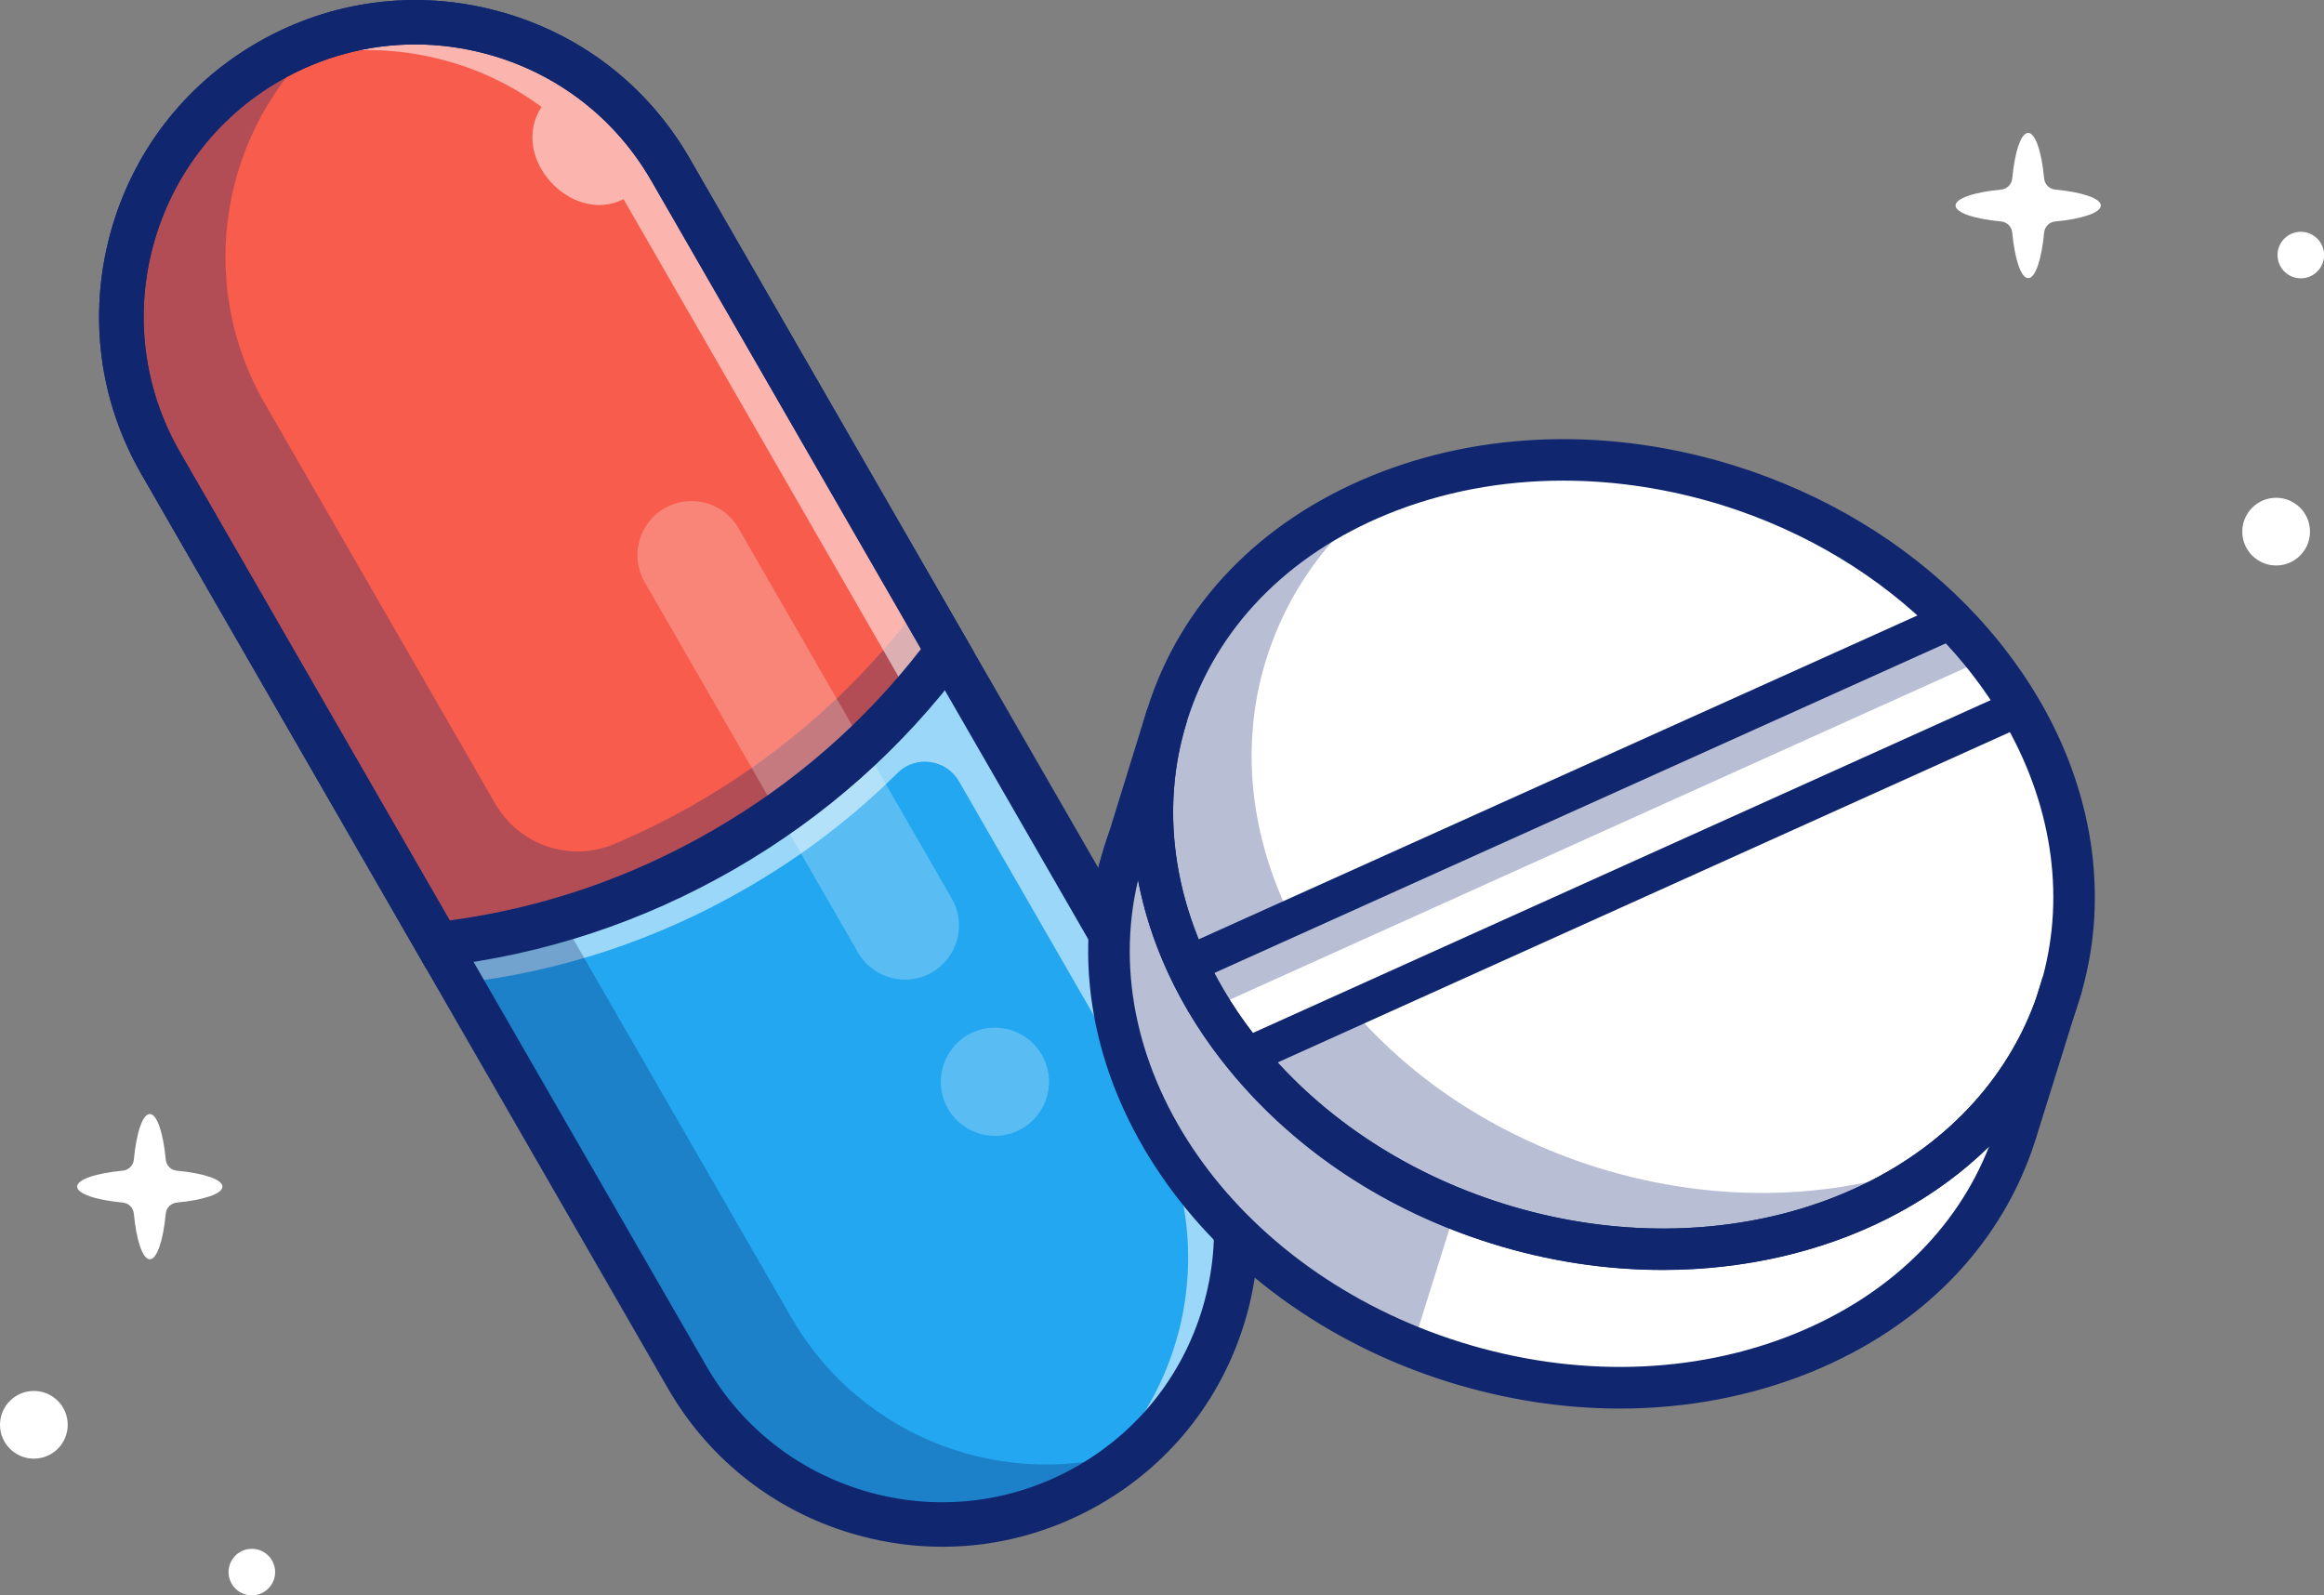 <?xml version="1.0" encoding="UTF-8"?> <!-- Generator: Adobe Illustrator 18.0.0, SVG Export Plug-In . SVG Version: 6.00 Build 0) --> <svg xmlns="http://www.w3.org/2000/svg" xmlns:xlink="http://www.w3.org/1999/xlink" version="1.1" id="Layer_1" x="0px" y="0px" viewBox="0 0 2505.4 1720.1" style="enable-background:new 0 0 2505.4 1720.1;" xml:space="preserve"><rect x="0" y="0" width="2505.4" height="1720.1" fill="#808080" stroke="none"/> <style type="text/css"> .st0{fill:#FFFFFF;} .st1{fill:#22A7F0;} .st2{fill:#102770;} .st3{fill:#F75C4C;} .st4{opacity:0.3;} .st5{opacity:0.55;} .st6{opacity:0.25;} </style> <g> <g> <path class="st0" d="M239.8,1279.4c0-7.8-20.4-14.5-49.2-17.2c-6.3-0.6-11.3-5.6-11.9-11.9c-2.7-28.8-9.4-49.2-17.2-49.2 c-7.8,0-14.5,20.4-17.2,49.2c-0.6,6.3-5.6,11.3-11.9,11.9c-28.8,2.7-49.2,9.4-49.2,17.2s20.4,14.5,49.2,17.2 c6.3,0.6,11.3,5.6,11.9,11.9c2.7,28.8,9.4,49.2,17.2,49.2c7.8,0,14.5-20.4,17.2-49.2c0.6-6.3,5.6-11.3,11.9-11.9 C219.4,1293.9,239.8,1287.2,239.8,1279.4z"></path> </g> <g> <circle class="st0" cx="271.5" cy="1695" r="25.1"></circle> </g> <g> <circle class="st0" cx="36.5" cy="1536.2" r="36.5"></circle> </g> <g> <g> <path class="st0" d="M2264.8,221.6c0-7.8-20.4-14.5-49.2-17.2c-6.3-0.6-11.3-5.6-11.9-11.9c-2.7-28.8-9.4-49.2-17.2-49.2 c-7.8,0-14.5,20.4-17.2,49.2c-0.6,6.3-5.6,11.3-11.9,11.9c-28.8,2.7-49.2,9.4-49.2,17.2c0,7.8,20.4,14.5,49.2,17.2 c6.3,0.6,11.3,5.6,11.9,11.9c2.7,28.8,9.4,49.2,17.2,49.2c7.8,0,14.5-20.4,17.2-49.2c0.6-6.3,5.6-11.3,11.9-11.9 C2244.4,236.1,2264.8,229.4,2264.8,221.6z"></path> </g> <g> <circle class="st0" cx="2480.4" cy="275" r="25.1"></circle> </g> <g> <circle class="st0" cx="2453.8" cy="573.2" r="36.5"></circle> </g> </g> <g> <g> <g> <path class="st1" d="M722.9,183l567.4,985.2c87.4,151.8,35.2,345.7-116.6,433.1s-345.7,35.2-433.1-116.6L173.2,499.5 C85.8,347.7,138,153.8,289.8,66.4C365.7,22.7,452.1,13.9,530.5,35C608.9,56,679.2,107.1,722.9,183z"></path> <path class="st2" d="M1016,1646.2c-27.9,0-55.9-3.7-83.6-11.1c-82.4-22.2-151.3-75.2-193.9-149.1L171.1,500.7 C83.1,348,135.8,152.2,288.6,64.2c73.9-42.6,160.1-53.9,242.6-31.7c82.4,22.2,151.3,75.2,193.9,149.2l567.4,985.2 c42.6,74,53.9,160.1,31.7,242.6c-22.2,82.4-75.2,151.3-149.1,193.9C1125.8,1631.8,1071.2,1646.2,1016,1646.2z M447.6,26.5 c-54.4,0-108.1,14.2-156.6,42.1C140.7,155.1,88.8,347.9,175.4,498.2l567.4,985.2c41.9,72.8,109.7,125,190.9,146.8 c81.2,21.8,166,10.8,238.8-31.2c72.8-41.9,125-109.7,146.8-190.9c21.8-81.2,10.8-166-31.2-238.8L720.7,184.2 c-42-72.9-109.7-125-190.9-146.8C502.7,30.1,475,26.5,447.6,26.5z"></path> </g> <g> <path class="st3" d="M722.9,183l298.7,518.7c-63.2,85-144.5,158.8-242.2,215c-97.6,56.2-202.3,89.5-307.5,101.5L173.2,499.5 C85.8,347.7,138,153.8,289.8,66.4C365.7,22.7,452.1,13.9,530.5,35C608.9,56,679.2,107.1,722.9,183z"></path> </g> <g class="st4"> <path class="st2" d="M992.5,651.1l29.1,50.6c-63.2,85-144.5,158.8-242.2,215c-56,32.3-114.3,57-173.7,74.4 c-44.2,13-88.9,22-133.7,27.1L147.5,454.8c-41.1-71.3-43.5-159.1-4.2-231.4c53.9-99.2,127-157.5,206-183.6 c-110.1,97.8-140.3,262.6-63.9,395.2l248.4,431.4c25.7,44.7,80.8,63.8,128.3,43.7c29.9-12.7,59.4-27.3,88.2-43.9 C848,809.9,929.3,736.1,992.5,651.1z"></path> </g> <g class="st5"> <path class="st0" d="M1026.3,709.7l261.7,454.4c87.7,152.2,36.7,351.6-116.1,438.2c-8.1,4.6-16.4,8.8-24.7,12.6 c132.1-93.5,173.7-274,91.3-417l-204.6-355.4c-13.8-23.9-46.5-28.7-66.1-9.3c-48,47.6-102.8,89.8-164.1,125 C705.9,1014.7,601.3,1048,496,1060l-19.4-33.7c105.2-12,209.9-45.3,307.5-101.5c78-44.9,145.6-101,201.8-165.1 C1000.1,743.5,1013.5,726.9,1026.3,709.7z"></path> </g> <g class="st5"> <path class="st0" d="M722.9,183l303.4,526.8c-12.7,17.1-26.1,33.8-40.3,49.9l-313.8-545c-55.4,28.4-124.1-44.2-88.4-99.5 c-31.8-23.3-67.5-40.3-105-50.3c-69.4-18.7-145-13.9-214.1,17.7c8.1-5.7,16.5-11.1,25.2-16.1C365.7,22.7,452.1,13.9,530.5,35 C608.9,56,679.2,107.1,722.9,183z"></path> </g> <g class="st6"> <path class="st0" d="M1004.7,1048.4L1004.7,1048.4c-27.9,16.1-63.6,6.5-79.7-21.4L695,627.7c-16.1-27.9-6.5-63.6,21.4-79.7l0,0 c27.9-16.1,63.6-6.5,79.7,21.4l229.9,399.3C1042.2,996.6,1032.6,1032.3,1004.7,1048.4z"></path> </g> <g class="st4"> <path class="st2" d="M1226.5,1563.2c-15.9,14.2-33.6,27-52.8,38.1c-151.8,87.4-345.7,35.2-433.1-116.6L472,1018.2 c44.8-5.1,89.6-14.1,133.7-27.1l247.1,429C929.1,1552.7,1086.7,1609.3,1226.5,1563.2z"></path> </g> <g> <path class="st2" d="M459.1,1043.7L152.5,511.4C107,432.5,95,340.6,118.7,252.6c23.7-88,80.2-161.5,159.1-206.9 c78.9-45.4,170.8-57.5,258.8-33.8C624.7,35.5,698.2,92,743.6,171l306.5,532.3l-9.4,12.6c-67.1,90.3-151,164.8-249.4,221.5 C693,994,586.4,1029.2,474.7,1042L459.1,1043.7z M447.7,47.9c-50.7,0-100.8,13.3-145.9,39.2C233.9,126.2,185.3,189.4,165,265 c-20.4,75.6-10,154.7,29,222.5l290.8,504.9c99.6-13.4,194.6-45.8,282.7-96.6c88.1-50.7,163.9-116.7,225.4-196.1L702.2,194.9 C663.1,127,599.9,78.4,524.3,58.1C498.9,51.3,473.2,47.9,447.7,47.9z"></path> </g> <g> <path class="st2" d="M1016,1667.7c-29.8,0-59.7-3.9-89.2-11.9c-88-23.7-161.5-80.2-206.9-159.1L152.5,511.4 C107,432.5,95,340.6,118.7,252.6c23.7-88,80.2-161.5,159.1-206.9c78.9-45.4,170.8-57.5,258.8-33.8 C624.7,35.5,698.2,92,743.6,171l567.4,985.2c45.5,78.9,57.5,170.9,33.8,258.9c-23.7,88-80.2,161.5-159.1,206.9 C1133.2,1652.2,1075,1667.7,1016,1667.7z M447.7,47.9c-50.7,0-100.8,13.3-145.9,39.2C161.7,167.8,113.3,347.4,194,487.5 l567.4,985.2c39.1,67.9,102.3,116.4,177.9,136.8c75.6,20.4,154.7,10,222.5-29c67.9-39.1,116.4-102.3,136.8-177.9 c20.4-75.6,10-154.7-29-222.5L702.2,194.9C663.1,127,599.9,78.4,524.3,58.1C498.9,51.3,473.2,47.9,447.7,47.9z"></path> </g> <g class="st6"> <path class="st0" d="M1101.7,1216.9L1101.7,1216.9c-27.9,16.1-63.6,6.5-79.7-21.4v0c-16.1-27.9-6.5-63.6,21.4-79.7h0 c27.9-16.1,63.6-6.5,79.7,21.4l0,0C1139.2,1165.2,1129.6,1200.8,1101.7,1216.9z"></path> </g> </g> <g> <g> <path class="st0" d="M2220,1072c-1,3.2-2,6.3-3.1,9.5l-0.2,0.6c-7.5,21.8-17.1,42.4-28.5,61.8 c-99.8,170.9-338.8,248.9-573.6,175.4c-112.7-35.3-206.3-99.8-271.5-179.2c-25.8-31.3-47-64.9-63.3-100 c-28.4-61.1-41.6-126.7-36.4-191.9c1.9-25.9,6.9-51.8,14.8-77.2c68.8-219.8,339.8-330.5,605.4-247.4 c95.9,30,178,81.2,240.5,144.7c29,29.4,53.7,61.5,73.6,95.3c54.2,91.8,73.2,196.5,45.7,296.7l-0.1,0.3 C2222.4,1064.4,2221.2,1068.2,2220,1072z"></path> </g> <g class="st4"> <path class="st2" d="M2094.6,1249.9c-120.3,93.6-301.4,125.4-480,69.5c-112.7-35.3-206.3-99.8-271.5-179.2 c-25.8-31.3-47-64.9-63.3-100c-28.4-61.1-41.6-126.7-36.4-191.9c1.9-25.9,6.9-51.8,14.8-77.2 c34.8-111.1,121.2-194.3,232.4-238.6c-58.7,45.6-102.9,105.9-125.4,177.9c-8,25.5-12.9,51.3-14.8,77.2 c-5.2,65.2,8.1,130.7,36.4,191.9c16.3,35.1,37.5,68.8,63.3,100c65.2,79.5,158.8,143.9,271.5,179.2 C1853,1299.7,1985.6,1293.4,2094.6,1249.9z"></path> </g> <g class="st5"> <path class="st0" d="M2209.9,1076.2c-1,3.2-2,6.3-3.1,9.5l-0.2,0.6c-7.5,21.8-17.1,42.4-28.5,61.8 c-40.2,68.9-103,122.7-179.1,157.6c57.1-33.9,104.5-79.8,137-135.5c11.4-19.4,21-40.1,28.5-61.8l0.2-0.6 c1.1-3.1,2.1-6.3,3.1-9.5c1.2-3.8,2.3-7.6,3.3-11.4l0.1-0.3c27.5-100.1,8.5-204.9-45.7-296.7c-20-33.8-44.7-65.9-73.6-95.3 c-34.3-34.8-74.4-65.9-119.6-91.9c-52.3,15.6-100-14.6-108-48.6c-4.2-1.4-8.6-2.9-12.9-4.2c-140.3-43.9-282.1-33.7-394.8,18.1 c118.2-70.3,278.5-89.7,436.9-40.1c95.9,30,178,81.2,240.5,144.7c29,29.4,53.7,61.5,73.6,95.3c54.2,91.8,73.2,196.5,45.7,296.7 l-0.1,0.3C2212.2,1068.6,2211.1,1072.4,2209.9,1076.2z"></path> </g> <g> <path class="st0" d="M2173.3,1221.2c-68.8,219.8-339.8,330.5-605.4,247.4c-15.4-4.8-30.5-10.2-45.2-16.1 c-230.7-92.5-367.2-311-316.6-512.8l11.3-36.5l40.8-132.2c-8,25.5-12.9,51.3-14.8,77.2c-14.5,184.3,117.2,371.3,326,455 c14.7,5.9,29.8,11.3,45.2,16.1c234.8,73.5,473.8-4.5,573.6-175.4c11.4-19.4,21-40.1,28.5-61.8L2173.3,1221.2z"></path> </g> <g class="st5"> <path class="st0" d="M2173.3,1221.2c-40.6,129.8-151.8,221.6-290.9,257.8c102.4-45.9,181.2-125.9,214.1-230.7 c37-29.1,68.1-64.2,91.6-104.4c11.4-19.4,21-40.1,28.5-61.8L2173.3,1221.2z"></path> </g> <g> <polygon class="st0" points="1343.1,1140.1 2177.8,763.6 2104.2,668.3 1279.8,1040.1 "></polygon> </g> <g class="st4"> <polygon class="st2" points="2177.8,763.6 2162.3,770.6 2122.1,718.6 1308.6,1085.6 1279.8,1040.1 2104.2,668.3 "></polygon> </g> <g> <path class="st2" d="M1792.4,1369.3c-60.5,0-122.9-9.2-184.5-28.5c-113.8-35.6-211.3-100.1-282.1-186.4 c-26.9-32.7-49.2-67.9-66.3-104.8c-30.5-65.6-43.8-135.9-38.4-203.1c2.1-27.6,7.4-55.3,15.8-82.2 c35.3-112.8,121.2-202,241.8-251.3c119.2-48.7,258.3-52.5,391.7-10.8c96.2,30.1,182.6,82.1,249.7,150.4c30,30.5,55.9,64,77,99.6 c59.1,100,76.2,211.5,48,314l-0.2,0.7c-1.1,4-2.2,7.9-3.5,11.8c-1,3.3-2.1,6.6-3.2,9.8l-0.3,0.9c-7.9,22.8-18.1,45-30.4,65.9 C2128.1,1291.3,1968.2,1369.3,1792.4,1369.3z M1685.2,518.2c-66.2,0-130.6,12.1-189.6,36.2c-108.1,44.2-184.8,123.4-216,223.3 c-7.4,23.6-12.1,47.9-13.9,72.2c-4.7,59.6,7.2,122.1,34.4,180.8c15.5,33.4,35.8,65.5,60.3,95.2 c65.3,79.6,155.5,139.1,260.9,172.1c221,69.2,451.2-0.4,547.6-165.4c10.7-18.3,19.7-37.6,26.6-57.6l0.3-1c1-2.9,2-5.8,2.9-8.8 l0,0c1.1-3.5,2.1-7,3.1-10.5l0.3-0.9c24.7-90.5,9.3-189.6-43.5-278.9c-19.2-32.5-42.8-63.1-70.3-91 c-62.1-63-142-111.1-231.2-139.1C1800,527.1,1742,518.2,1685.2,518.2z"></path> </g> <g> <path class="st2" d="M1746.4,1518.7c-61.3,0-123.8-9.6-185.2-28.8c-268.4-84-433.9-328.1-376.9-555.7l0.3-1.2l51.4-166.2 c0.3-0.8,0.5-1.7,0.8-2.5l42.8,13.3l-0.7,2.3c-7,22.9-11.4,46.4-13.2,70c-14.9,190.5,134.6,378.9,355.6,448.1 c221,69.2,451.2-0.4,547.6-165.4c10.8-18.3,19.7-37.8,26.7-57.8l42.5,14l-43.4,139.1c-35.3,112.8-121.2,202-241.8,251.3 C1888.5,1505.4,1818.4,1518.7,1746.4,1518.7z M1226.9,949c-48.4,203.5,103.6,421.7,347.7,498.1c123.5,38.6,251.8,35.3,361.4-9.5 c100.1-40.9,173.3-112,208.4-201.6c-87.1,85.6-214.7,133.1-352,133.1c-60.5,0-122.9-9.2-184.5-28.5 C1406.5,1277.7,1259.7,1121.9,1226.9,949z"></path> </g> <g> <path class="st2" d="M1227.5,946.3l-43.1-12.1c1.8-7.2,3.8-14.2,5.8-20.8c1.9-6.2,4-12.3,6.3-18.2l42.3,14.5L1227.5,946.3z"></path> </g> <g> <polygon class="st2" points="2238,1088.8 2195.3,1075.4 2202.1,1053.5 2244.8,1067 "></polygon> </g> <g> <rect x="1740.5" y="494" transform="matrix(0.411 0.911 -0.911 0.411 1904.087 -1044.29)" class="st2" width="40" height="915.7"></rect> </g> <g> <rect x="1672" y="402" transform="matrix(0.411 0.912 -0.912 0.411 1775.052 -1039.378)" class="st2" width="40" height="904.3"></rect> </g> <g class="st4"> <path class="st2" d="M1569.4,1303.2l-46.7,149.2c-230.7-92.5-367.2-311-316.6-512.8l11.3-36.5l40.8-132.2 c-8,25.5-12.9,51.3-14.8,77.2C1229,1032.5,1360.6,1219.6,1569.4,1303.2z"></path> </g> </g> </g> </g> </svg> 